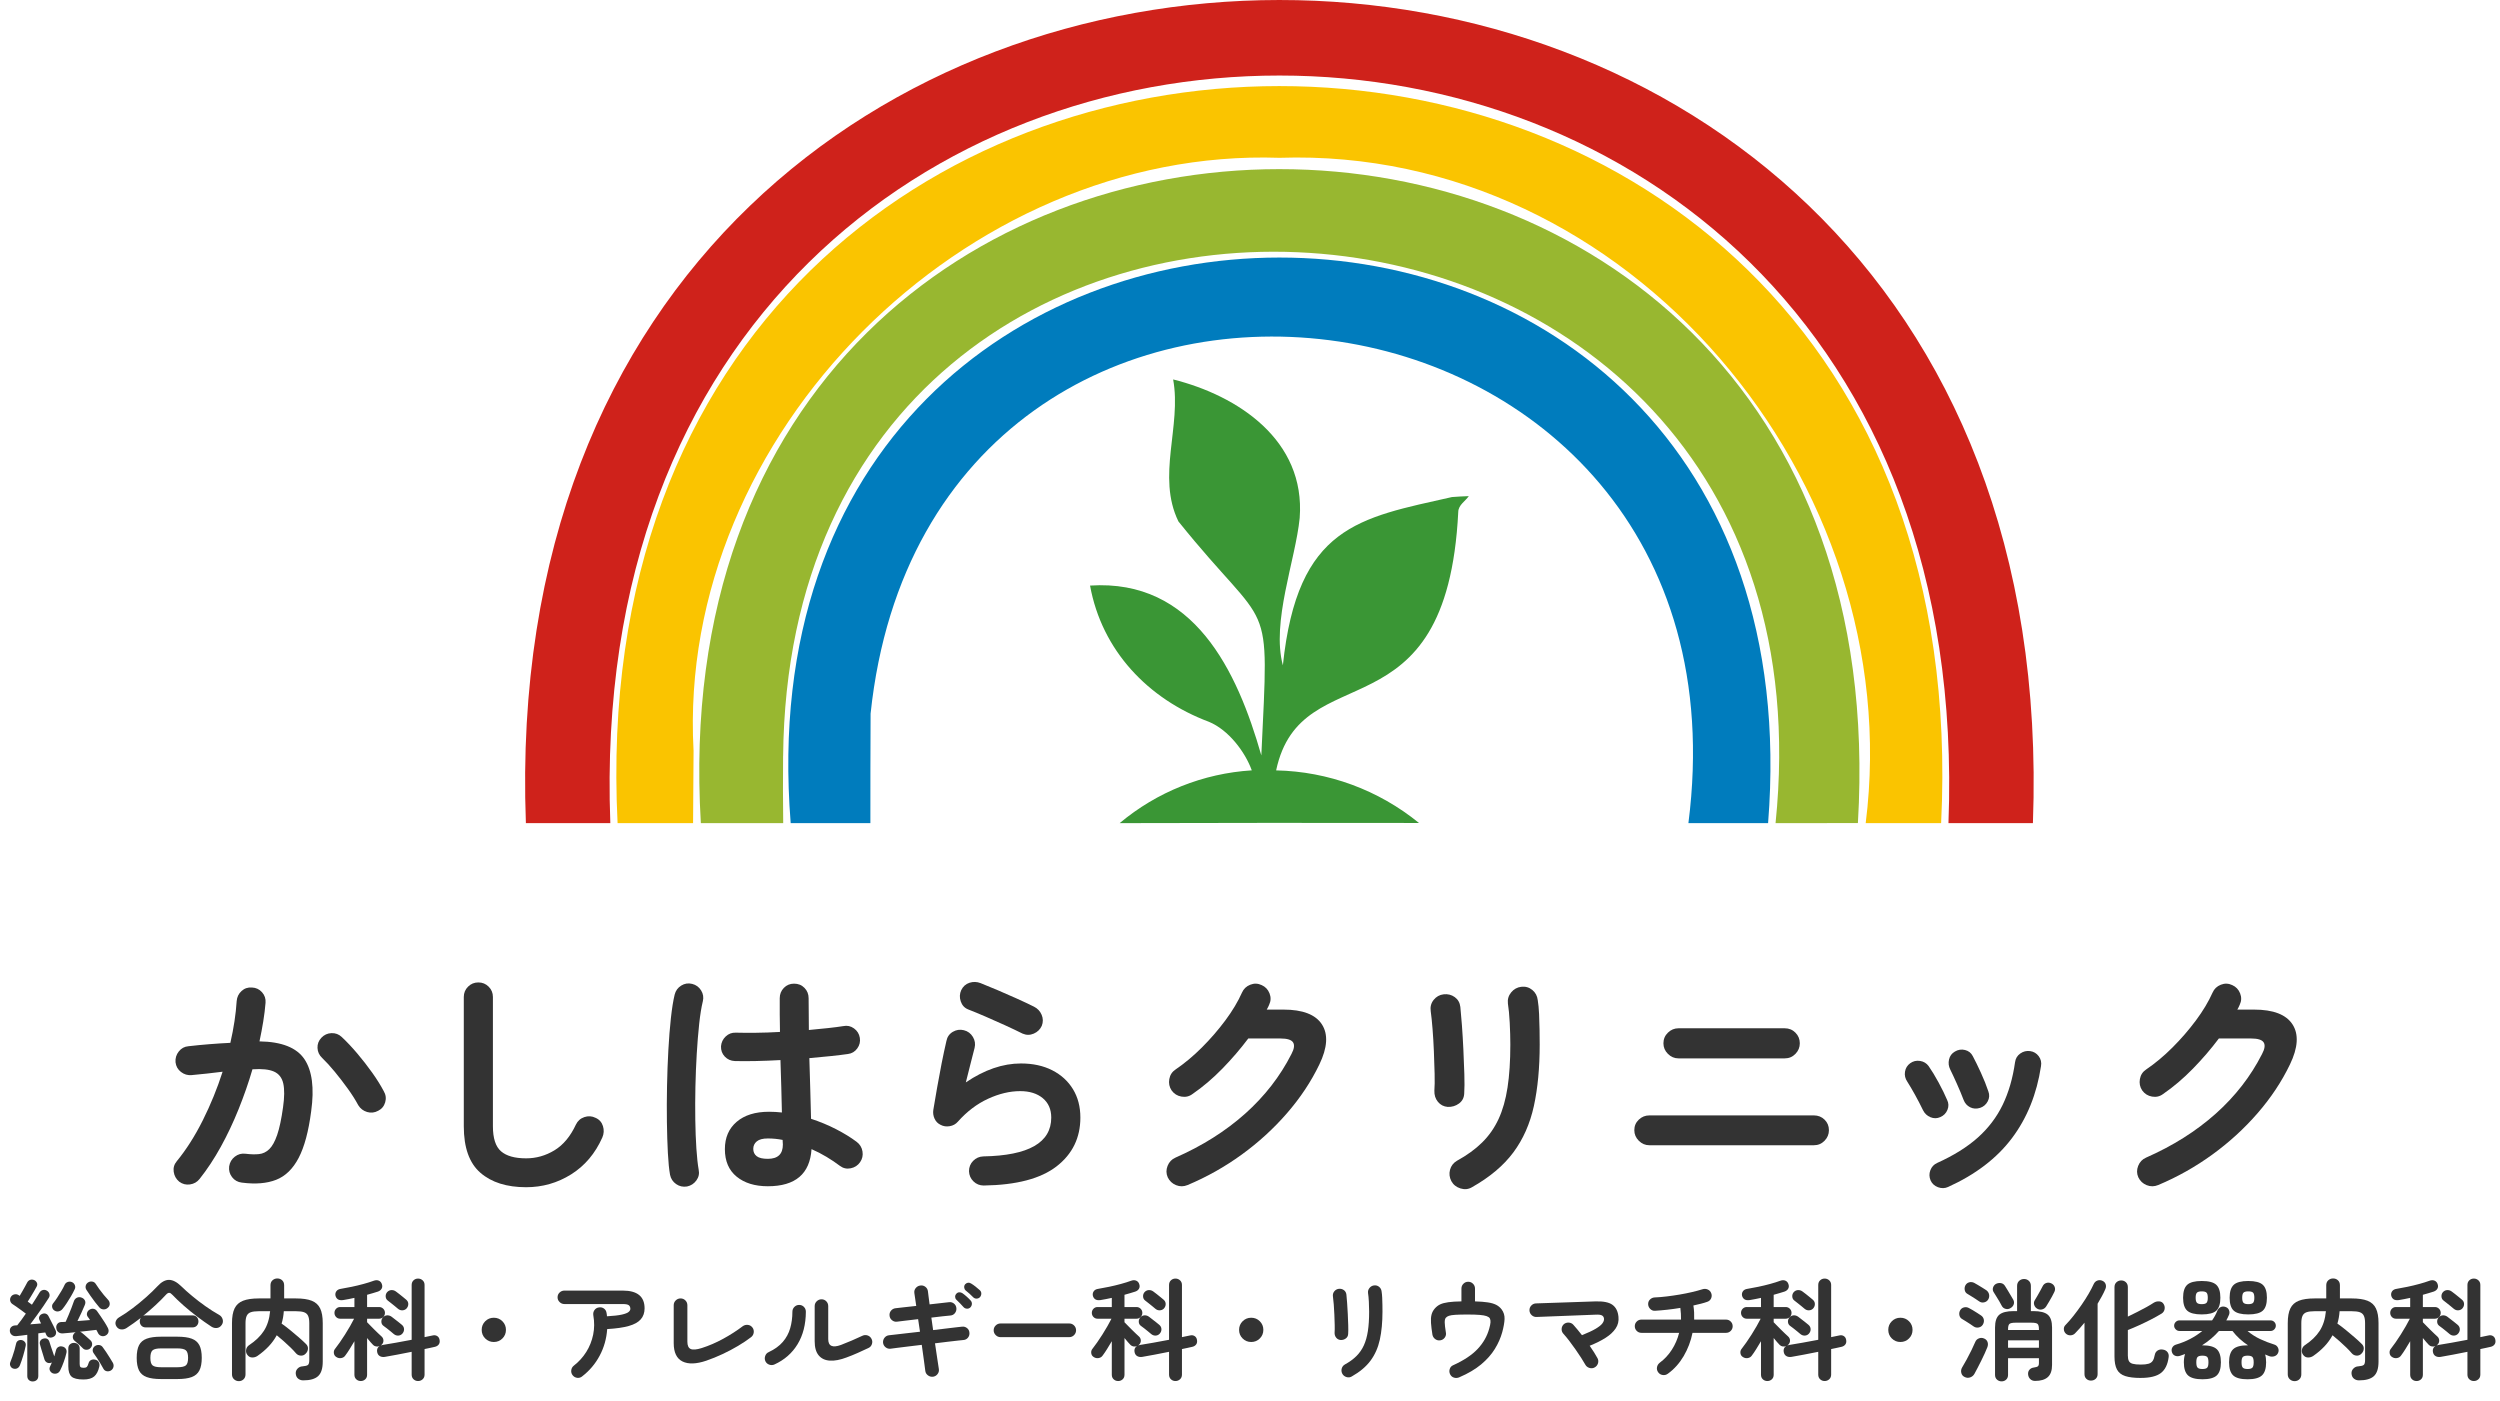 <?xml version="1.0" encoding="UTF-8"?>
<svg id="_レイヤー_1" data-name="レイヤー_1" xmlns="http://www.w3.org/2000/svg" version="1.1" viewBox="0 0 340 190.561">
  <!-- Generator: Adobe Illustrator 29.7.1, SVG Export Plug-In . SVG Version: 2.1.1 Build 8)  -->
  <defs>
    <style>
      .st0 {
        fill: #fac400;
      }

      .st1 {
        isolation: isolate;
      }

      .st2 {
        fill: #3a9635;
      }

      .st3 {
        fill: #333;
      }

      .st4 {
        fill: #007cbd;
      }

      .st5 {
        fill: #cf221b;
      }

      .st6 {
        fill: #98b730;
      }
    </style>
  </defs>
  <g id="Logo01">
    <g id="_グループ_1041" data-name="グループ_1041">
      <g id="_かしはらクリニック" data-name="かしはらクリニック" class="st1">
        <g class="st1">
          <path class="st3" d="M32.881,160.835c-.55-.066-.99-.313-1.32-.742-.33-.43-.462-.919-.396-1.469.087-.55.347-.99.775-1.32.429-.33.908-.462,1.436-.396.704.088,1.32.104,1.848.049.528-.055.995-.28,1.402-.676.407-.396.764-1.045,1.073-1.947.308-.901.572-2.145.792-3.729.198-1.386.208-2.469.033-3.25-.176-.78-.594-1.32-1.254-1.617s-1.639-.401-2.937-.313c-.528,1.805-1.155,3.608-1.881,5.412-.726,1.805-1.535,3.515-2.426,5.132-.891,1.616-1.854,3.074-2.887,4.372-.33.418-.765.665-1.304.742-.54.077-1.029-.049-1.468-.379-.418-.353-.666-.797-.743-1.337-.077-.538.06-1.017.413-1.436,1.298-1.584,2.48-3.442,3.547-5.577,1.067-2.133,1.963-4.333,2.689-6.6-.682.088-1.381.171-2.095.248-.715.077-1.425.148-2.129.214-.528.045-1.006-.099-1.436-.429-.429-.33-.676-.77-.742-1.32-.044-.55.104-1.039.445-1.469.341-.429.775-.665,1.304-.709.945-.11,1.902-.203,2.871-.28.968-.077,1.914-.138,2.838-.182.462-2.024.748-3.916.858-5.676.044-.55.264-1.007.66-1.37.396-.362.869-.522,1.419-.479.549.022,1.006.237,1.37.644.363.407.522.886.478,1.436-.066.814-.17,1.661-.313,2.541s-.313,1.782-.511,2.706c3.014.044,5.049.848,6.105,2.409,1.056,1.562,1.364,3.927.924,7.095-.352,2.729-.919,4.84-1.699,6.336-.781,1.496-1.804,2.492-3.069,2.986-1.265.495-2.821.622-4.669.38ZM51.427,151.067c-.484.264-.985.318-1.501.165-.517-.154-.918-.463-1.204-.925-.375-.703-.847-1.451-1.419-2.243-.572-.793-1.161-1.557-1.765-2.294-.605-.737-1.183-1.369-1.732-1.897-.396-.374-.605-.825-.627-1.354-.022-.527.154-.989.528-1.386.374-.396.83-.604,1.37-.627.539-.021,1.006.154,1.402.528.704.66,1.413,1.414,2.128,2.261.715.847,1.386,1.71,2.013,2.59.627.881,1.149,1.716,1.567,2.508.286.484.352.99.198,1.519s-.473.913-.957,1.155Z"/>
          <path class="st3" d="M71.557,161.462c-2.64,0-4.714-.655-6.221-1.964-1.507-1.309-2.26-3.415-2.26-6.319v-17.589c0-.55.192-1.018.577-1.402.385-.385.853-.577,1.403-.577.549,0,1.017.192,1.402.577.385.385.578.853.578,1.402v17.589c0,1.629.368,2.762,1.105,3.399.737.639,1.875.957,3.416.957,1.364,0,2.645-.363,3.844-1.089,1.199-.727,2.172-1.893,2.92-3.498.242-.506.627-.847,1.155-1.023.528-.176,1.034-.143,1.518.1.506.22.841.594,1.006,1.121.165.528.137,1.046-.083,1.552-.968,2.178-2.382,3.85-4.24,5.016-1.859,1.166-3.9,1.749-6.122,1.749Z"/>
          <path class="st3" d="M93.436,161.363c-.55.087-1.045-.022-1.484-.33-.44-.309-.716-.727-.825-1.254-.132-.727-.231-1.717-.297-2.971-.066-1.254-.11-2.661-.132-4.224-.022-1.562-.017-3.185.017-4.867.032-1.684.093-3.322.181-4.917s.203-3.047.347-4.356c.144-1.309.313-2.37.512-3.185.132-.527.429-.935.891-1.221.463-.286.957-.363,1.485-.231.528.133.935.43,1.221.892s.363.957.231,1.484c-.198.814-.363,1.838-.495,3.069-.132,1.232-.242,2.58-.33,4.043s-.148,2.965-.182,4.504c-.033,1.54-.038,3.031-.017,4.472.022,1.441.071,2.75.148,3.927.077,1.178.182,2.14.313,2.888.11.528.006,1.012-.313,1.452-.318.439-.742.715-1.271.825ZM104.425,161.33c-1.76,0-3.174-.435-4.24-1.304-1.067-.869-1.601-2.117-1.601-3.745,0-1.562.533-2.8,1.601-3.713,1.066-.912,2.535-1.369,4.405-1.369.572,0,1.155.033,1.749.099-.022-1.034-.05-2.161-.082-3.383-.033-1.221-.072-2.469-.116-3.745-1.166.066-2.293.11-3.382.132-1.089.022-2.03.022-2.822,0-.55-.021-1.006-.226-1.369-.61s-.533-.853-.512-1.402c.044-.528.259-.974.644-1.337.385-.362.842-.533,1.37-.511.77.021,1.677.027,2.722.016,1.045-.011,2.14-.049,3.284-.115-.022-.836-.033-1.639-.033-2.409v-2.178c0-.55.187-1.018.561-1.402s.836-.577,1.387-.577c.571,0,1.044.192,1.419.577.374.385.561.853.561,1.402,0,.683.006,1.386.017,2.112.011.726.017,1.463.017,2.211.968-.088,1.854-.176,2.656-.264s1.479-.177,2.029-.265c.528-.109,1.012-.005,1.452.313.44.319.704.743.792,1.271.088.528-.027,1.013-.346,1.452-.319.44-.743.693-1.271.759-.616.089-1.381.182-2.294.28-.913.1-1.897.193-2.953.281.043,1.54.087,3.024.132,4.455.044,1.43.076,2.694.099,3.795,1.21.396,2.349.869,3.416,1.419,1.066.55,1.996,1.122,2.788,1.716.439.33.704.765.792,1.304s-.022,1.028-.33,1.468c-.309.44-.731.716-1.271.825-.539.11-1.028,0-1.469-.33-.55-.417-1.154-.824-1.814-1.221-.66-.396-1.343-.748-2.046-1.056-.221,3.365-2.2,5.049-5.94,5.049ZM104.425,157.601c1.364,0,2.046-.648,2.046-1.946,0-.066-.006-.154-.017-.265-.011-.109-.017-.23-.017-.362-.659-.133-1.331-.198-2.013-.198s-1.183.132-1.501.396c-.319.265-.479.605-.479,1.023s.153.748.462.99c.308.242.813.362,1.518.362Z"/>
          <path class="st3" d="M133.795,161.231c-.55,0-1.018-.188-1.402-.562-.386-.374-.589-.836-.61-1.386,0-.55.187-1.018.561-1.402s.836-.589,1.386-.611c6.16-.109,9.24-1.869,9.24-5.279,0-1.122-.385-2.002-1.154-2.641-.771-.638-1.794-.957-3.069-.957-1.408,0-2.866.347-4.373,1.04s-2.876,1.732-4.108,3.118c-.286.33-.654.534-1.105.61-.451.078-.863.017-1.237-.181-.374-.177-.649-.457-.825-.842s-.23-.786-.165-1.205c.154-.924.324-1.925.512-3.003.187-1.077.391-2.172.61-3.283.22-1.11.44-2.14.66-3.086.11-.549.401-.962.875-1.237.473-.274.973-.347,1.501-.214.528.132.935.435,1.221.907.286.474.363.974.231,1.501-.154.616-.336,1.326-.545,2.129-.209.804-.424,1.655-.644,2.558,2.53-1.716,5.027-2.574,7.491-2.574,1.628,0,3.047.309,4.257.924,1.21.616,2.15,1.475,2.822,2.574.671,1.101,1.006,2.388,1.006,3.861,0,2.75-1.078,4.961-3.233,6.633-2.156,1.672-5.457,2.541-9.9,2.607ZM139.075,140.573c-.704-.352-1.502-.731-2.393-1.139-.892-.407-1.782-.803-2.673-1.188-.892-.385-1.678-.709-2.359-.973-.484-.198-.814-.562-.99-1.09-.177-.527-.154-1.033.065-1.518.242-.506.616-.842,1.122-1.007s1.012-.148,1.519.05c.726.286,1.512.61,2.359.974.847.363,1.699.737,2.558,1.122.857.385,1.639.754,2.343,1.105.483.242.83.61,1.039,1.105s.215.995.017,1.501c-.22.484-.583.837-1.089,1.057s-1.012.22-1.518,0Z"/>
          <path class="st3" d="M161.515,161.165c-.527.22-1.051.226-1.567.017-.517-.21-.896-.566-1.139-1.072-.22-.506-.226-1.023-.017-1.552.209-.527.566-.901,1.073-1.122,3.651-1.605,6.809-3.597,9.471-5.973s4.763-5.082,6.303-8.118c.374-.703.446-1.231.215-1.584-.231-.352-.798-.527-1.699-.527h-4.39c-1.056,1.408-2.232,2.777-3.53,4.108-1.299,1.331-2.651,2.48-4.06,3.448-.44.33-.94.445-1.501.347-.562-.1-1.007-.38-1.337-.842-.309-.462-.412-.974-.313-1.534.099-.562.38-.995.842-1.304,1.231-.836,2.431-1.837,3.597-3.003s2.228-2.393,3.185-3.68,1.71-2.546,2.261-3.778c.22-.506.594-.863,1.122-1.072.527-.209,1.044-.192,1.551.049.506.221.863.595,1.072,1.122.209.528.192,1.046-.05,1.551-.088.221-.197.44-.329.66h2.276c2.618,0,4.361.672,5.23,2.014s.754,3.157-.347,5.444c-1.122,2.332-2.59,4.544-4.405,6.633-1.814,2.091-3.866,3.966-6.154,5.627s-4.741,3.041-7.359,4.142Z"/>
          <path class="st3" d="M196.891,150.539c-.55-.044-.995-.275-1.336-.693-.342-.417-.501-.924-.479-1.518.044-.572.055-1.337.033-2.294-.022-.957-.056-1.969-.1-3.036-.044-1.066-.104-2.09-.182-3.068s-.159-1.776-.247-2.393c-.088-.594.044-1.11.396-1.551.353-.44.804-.693,1.354-.76.571-.065,1.077.062,1.518.38.44.319.693.765.76,1.337.065.616.137,1.446.214,2.491s.143,2.15.198,3.316c.055,1.166.099,2.282.132,3.35s.027,1.931-.017,2.591c-.021.594-.259,1.056-.709,1.386-.451.33-.963.484-1.535.462ZM200.191,161.462c-.484.286-1.007.341-1.568.165-.561-.177-.973-.506-1.237-.99-.264-.506-.324-1.022-.182-1.551.144-.528.457-.935.94-1.221,1.364-.748,2.509-1.578,3.433-2.492.924-.912,1.666-1.974,2.228-3.184.561-1.21.968-2.641,1.221-4.29.253-1.65.38-3.598.38-5.842,0-.924-.028-1.914-.083-2.97s-.138-1.925-.247-2.606c-.066-.572.082-1.078.445-1.519.363-.439.819-.693,1.369-.759.572-.066,1.073.077,1.502.429.429.353.677.814.742,1.386.088.528.148,1.161.182,1.897.033.738.055,1.469.066,2.195.011.726.017,1.375.017,1.946,0,3.168-.265,5.957-.792,8.366-.528,2.408-1.458,4.51-2.789,6.303s-3.207,3.371-5.626,4.735Z"/>
          <path class="st3" d="M224.314,155.753c-.551,0-1.029-.203-1.436-.61-.408-.407-.611-.886-.611-1.436,0-.572.203-1.051.611-1.436.406-.385.885-.577,1.436-.577h22.373c.572,0,1.057.192,1.452.577.396.385.595.863.595,1.436,0,.55-.198,1.028-.595,1.436-.396.407-.88.61-1.452.61h-22.373ZM228.274,143.939c-.551,0-1.029-.204-1.436-.611-.408-.406-.611-.885-.611-1.436,0-.571.203-1.056.611-1.451.406-.396.885-.595,1.436-.595h14.453c.572,0,1.057.198,1.452.595.396.396.595.88.595,1.451,0,.551-.198,1.029-.595,1.436-.396.407-.88.611-1.452.611h-14.453Z"/>
          <path class="st3" d="M263.881,151.925c-.44.198-.886.204-1.336.017-.451-.187-.787-.5-1.007-.94-.353-.726-.721-1.436-1.105-2.129-.386-.692-.731-1.281-1.04-1.765-.286-.418-.391-.869-.313-1.354.077-.483.313-.869.71-1.155.396-.285.842-.39,1.336-.313.495.078.886.313,1.172.71.418.594.869,1.336,1.354,2.228.483.891.868,1.678,1.154,2.359.22.44.236.891.05,1.353-.188.462-.512.792-.974.99ZM264.937,161.429c-.439.198-.896.209-1.369.033-.474-.177-.809-.484-1.007-.924-.197-.462-.209-.924-.032-1.386.176-.462.483-.792.924-.99,2.244-1.012,4.086-2.162,5.527-3.448,1.44-1.287,2.568-2.772,3.383-4.455.813-1.684,1.374-3.614,1.683-5.792.066-.506.302-.901.71-1.188.406-.286.852-.396,1.336-.33.483.065.875.297,1.172.692.297.396.401.848.313,1.354-.572,3.784-1.887,7.045-3.943,9.784-2.058,2.739-4.956,4.956-8.696,6.649ZM269.293,150.671c-.484.154-.936.127-1.353-.082-.419-.209-.716-.545-.892-1.007-.242-.638-.544-1.364-.907-2.178-.363-.814-.666-1.463-.907-1.947-.221-.439-.275-.896-.165-1.369.109-.474.373-.831.792-1.073.439-.264.901-.335,1.386-.214.483.121.836.401,1.056.841.33.616.698,1.37,1.105,2.261.407.892.743,1.732,1.007,2.524.176.462.148.913-.083,1.354-.23.44-.577.737-1.039.891Z"/>
          <path class="st3" d="M293.515,161.165c-.527.22-1.051.226-1.567.017-.517-.21-.896-.566-1.139-1.072-.22-.506-.226-1.023-.017-1.552.209-.527.566-.901,1.073-1.122,3.651-1.605,6.809-3.597,9.471-5.973s4.763-5.082,6.303-8.118c.374-.703.446-1.231.215-1.584-.231-.352-.798-.527-1.699-.527h-4.39c-1.056,1.408-2.232,2.777-3.53,4.108-1.299,1.331-2.651,2.48-4.06,3.448-.44.33-.94.445-1.501.347-.562-.1-1.007-.38-1.337-.842-.309-.462-.412-.974-.313-1.534.099-.562.38-.995.842-1.304,1.231-.836,2.431-1.837,3.597-3.003s2.228-2.393,3.185-3.68,1.71-2.546,2.261-3.778c.22-.506.594-.863,1.122-1.072.527-.209,1.044-.192,1.551.049.506.221.863.595,1.072,1.122.209.528.192,1.046-.05,1.551-.088.221-.197.44-.329.66h2.276c2.618,0,4.361.672,5.23,2.014s.754,3.157-.347,5.444c-1.122,2.332-2.59,4.544-4.405,6.633-1.814,2.091-3.866,3.966-6.154,5.627s-4.741,3.041-7.359,4.142Z"/>
        </g>
      </g>
      <g id="Logo">
        <path id="_パス_4355" data-name="パス_4355" class="st2" d="M197.45,67.603c-12.58,2.849-21,3.876-22.979,22.882-1.584-5.879,1.719-14.312,2.287-20.041.813-10.616-8.452-16.647-17.211-18.842,1.168,6.343-2.278,13.173.719,19.313,12.673,15.779,12.337,9.159,11.275,31.823-3.291-11.537-9.176-24.025-23.294-23.1,1.608,8.833,7.875,15.421,16.171,18.529,2.68,1.108,4.919,4.1,5.825,6.6-6.603.412-12.9,2.928-17.968,7.179,13.563-.039,27.132-.047,40.706-.022-5.496-4.486-12.335-7.004-19.428-7.152,3.414-16.031,23.208-3.883,24.77-35.162.024-.934.945-1.436,1.431-2.137-.77.022-1.535.071-2.3.127"/>
        <path id="_パス_4356" data-name="パス_4356" class="st5" d="M276.477,111.95c5.5-149.355-210.519-149.175-204.956,0h11.484c-5.121-135.6,187.138-135.538,181.986,0h11.486Z"/>
        <path id="_パス_4357" data-name="パス_4357" class="st0" d="M94.32,102.016c-2.311-42.951,37.014-82.009,79.689-80.554,47.525-1.592,85.552,44.114,79.725,90.488h10.258c6.641-133.722-186.695-133.591-180,0h10.266c.029-3.312.057-6.624.068-9.934"/>
        <path id="_パス_4358" data-name="パス_4358" class="st6" d="M106.505,102.836c.9-97.23,144.963-88.329,134.97,9.113l11.2-.012c7.06-118.64-164.48-118.523-157.359.01h11.2c-.03-2.846-.048-5.926-.016-9.113"/>
        <path id="_パス_4359" data-name="パス_4359" class="st4" d="M118.402,97.047c8.145-77.152,121.217-63.217,111.222,14.9h10.837c8.151-102.623-141.122-102.5-132.927,0h10.839c0-4.718,0-9.767.028-14.9"/>
      </g>
    </g>
    <g id="_総合内科_アレルギー科_リウマチ科_消化器内科" data-name="総合内科_アレルギー科_リウマチ科_消化器内科" class="st1">
      <g class="st1">
        <path class="st3" d="M4.46,187.881c-.21,0-.388-.065-.533-.195s-.217-.315-.217-.555v-5.596c-.28.04-.55.075-.81.105-.26.03-.49.055-.69.075-.24.02-.44-.035-.6-.165-.16-.13-.25-.3-.27-.51-.02-.23.04-.415.18-.556.14-.14.32-.215.54-.225l.285-.016c.17-.199.353-.437.547-.712.195-.275.403-.567.623-.878-.17-.13-.375-.282-.615-.457-.24-.175-.47-.34-.69-.495-.22-.155-.396-.272-.525-.353-.16-.11-.26-.26-.3-.45-.04-.189-.005-.37.105-.54s.268-.277.473-.322c.205-.045.392-.013.562.098.02.01.042.024.067.045s.053.04.083.06c.11-.18.23-.385.36-.614.13-.23.255-.453.375-.668.12-.215.21-.383.27-.503.1-.199.24-.329.42-.39.18-.06.365-.05.555.03.17.08.292.205.368.375.075.17.057.35-.053.54-.08.149-.19.345-.33.585s-.288.487-.442.742c-.155.255-.298.482-.427.683l.57.42c.21-.319.405-.625.585-.915s.33-.535.45-.734c.11-.181.26-.295.45-.346.19-.05.375-.02.555.09.17.101.282.245.337.436.055.189.027.37-.083.54-.19.31-.427.673-.712,1.087-.285.415-.585.841-.9,1.275s-.618.848-.908,1.237c.26-.02.515-.04.765-.06.25-.021.485-.04.705-.061-.04-.08-.078-.154-.113-.225s-.062-.135-.083-.195c-.1-.18-.115-.35-.045-.51s.185-.275.345-.345c.19-.09.367-.107.532-.053s.292.173.383.353c.08.15.18.345.3.585s.242.482.368.728c.125.245.222.447.292.607.08.19.087.37.022.54-.065.17-.198.295-.397.375-.19.08-.37.09-.54.03-.17-.061-.295-.186-.375-.375-.02-.05-.04-.098-.06-.143s-.04-.093-.06-.143c-.14.01-.29.027-.45.053-.16.024-.325.047-.495.067v5.79c0,.239-.073.425-.218.555s-.322.195-.532.195ZM1.805,186.126c-.17-.051-.297-.16-.382-.33s-.093-.351-.022-.54c.09-.21.185-.46.285-.75.1-.29.195-.59.285-.9.09-.31.16-.59.21-.84.04-.2.135-.345.285-.436.15-.09.32-.114.51-.074.17.04.31.133.42.277.11.145.14.322.09.532-.08.4-.193.843-.337,1.327-.145.485-.288.903-.428,1.253-.08.21-.203.357-.367.442-.165.085-.348.098-.548.038ZM7.175,186.771c-.18-.08-.31-.208-.39-.383s-.07-.362.03-.562c.04-.079.08-.165.12-.255s.08-.185.12-.285l-.09.045c-.21.07-.397.063-.562-.022-.165-.084-.283-.222-.353-.412-.05-.18-.115-.395-.195-.645-.081-.25-.158-.503-.233-.758-.075-.255-.137-.473-.188-.652-.05-.2-.027-.373.068-.518.095-.146.232-.237.413-.277.189-.05.357-.038.502.037.145.075.248.213.307.412.05.16.115.363.195.608.08.245.162.487.248.727.084.24.152.44.202.601l.015.03c.09-.29.165-.561.225-.811.05-.21.157-.362.322-.457.165-.096.348-.118.548-.067.2.04.354.14.465.3.11.16.14.35.09.569-.08.36-.2.766-.36,1.216-.16.449-.325.84-.495,1.17-.1.199-.243.332-.427.397-.185.064-.378.062-.578-.008ZM7.385,178.221c-.16-.11-.257-.26-.292-.45-.035-.189.007-.36.127-.51.18-.22.368-.48.562-.78.195-.3.385-.604.57-.915.185-.31.332-.59.442-.84.09-.189.235-.317.435-.383.2-.064.395-.052.585.038.18.09.305.229.375.42.07.189.055.38-.045.569-.13.28-.291.583-.48.908-.19.325-.385.64-.585.944-.2.306-.39.568-.57.788-.13.17-.303.28-.518.33s-.417.01-.607-.12ZM11.285,183.381c-.13-.141-.312-.317-.547-.533-.235-.215-.428-.377-.578-.487-.15-.12-.235-.274-.255-.465-.02-.189.03-.36.15-.51.06-.09.14-.16.24-.21-.34.04-.658.072-.953.098-.295.024-.553.047-.772.067-.25.02-.458-.035-.623-.165s-.263-.315-.292-.556c-.03-.21.018-.397.143-.562s.302-.252.532-.262c.09,0,.188-.003.292-.008.105-.005.208-.013.308-.022.12-.26.25-.56.39-.9.14-.34.275-.675.405-1.005s.23-.604.3-.825c.08-.26.22-.439.42-.54.2-.1.41-.109.63-.029.21.069.365.197.465.382.1.186.095.403-.015.653-.1.26-.248.598-.442,1.012-.195.415-.378.798-.548,1.147.3-.02.598-.042.893-.067.295-.024.567-.047.817-.067-.1-.17-.205-.319-.315-.45-.11-.159-.14-.332-.09-.518.05-.185.155-.327.315-.427.18-.12.365-.165.555-.136.189.03.35.131.48.301.15.21.317.449.502.72.185.27.365.543.54.817.175.275.317.522.427.742.11.21.14.408.09.593-.05.186-.165.333-.345.442-.19.11-.385.141-.585.09-.2-.05-.355-.17-.465-.359-.04-.08-.081-.16-.12-.24-.04-.08-.085-.16-.135-.24-.28.04-.62.08-1.02.12s-.805.085-1.215.135c.1.03.18.07.24.12.1.07.225.173.375.308.15.135.3.268.45.397s.265.235.345.315c.16.14.245.31.255.51.01.2-.055.38-.195.54-.13.16-.303.247-.518.263-.215.015-.393-.048-.533-.188ZM11.345,187.61c-.79,0-1.33-.133-1.62-.397s-.435-.732-.435-1.402v-2.415c0-.24.075-.428.225-.562.15-.135.33-.202.54-.202.22,0,.405.067.555.202s.225.322.225.562v2.1c0,.21.037.351.112.421.075.069.228.104.458.104.19,0,.328-.045.413-.135s.162-.26.232-.51c.06-.2.177-.34.353-.421.175-.079.373-.09.592-.029.2.05.348.162.443.337.095.176.117.373.067.593-.14.62-.373,1.067-.698,1.343-.325.274-.812.412-1.462.412ZM14.66,177.86c-.17.16-.367.232-.592.218s-.413-.107-.562-.277c-.17-.2-.363-.438-.578-.713-.215-.274-.425-.562-.63-.862-.205-.3-.388-.57-.547-.81-.11-.181-.14-.368-.09-.562.05-.195.165-.348.345-.458.17-.1.355-.133.555-.098.2.035.355.143.465.322.12.19.275.418.465.683.19.266.395.53.615.795.22.266.415.488.585.668.15.15.227.332.232.548.005.215-.083.397-.263.547ZM15.095,186.381c-.19.109-.385.145-.585.104s-.35-.154-.45-.345c-.1-.189-.23-.418-.39-.683-.16-.265-.323-.525-.488-.78s-.312-.467-.442-.637c-.12-.17-.16-.348-.12-.533.04-.185.14-.332.3-.442.17-.12.357-.167.562-.143.205.025.367.123.487.293.14.18.295.399.465.66.17.26.335.517.495.772.16.255.295.478.405.667.11.19.143.385.097.585-.045.2-.157.36-.337.48Z"/>
        <path class="st3" d="M17.225,180.605c-.25.16-.505.225-.765.195-.26-.03-.465-.16-.615-.391-.15-.229-.185-.462-.105-.697.08-.234.23-.417.45-.547.6-.351,1.22-.768,1.86-1.253.64-.485,1.252-.987,1.837-1.508.585-.52,1.087-1.005,1.507-1.455.54-.59,1.067-.885,1.583-.885s1.067.285,1.658.855c.43.42.927.864,1.492,1.335.565.47,1.165.93,1.8,1.38.635.45,1.272.854,1.913,1.215.22.13.367.325.442.585.075.26.038.505-.113.735-.16.25-.375.395-.645.435-.27.04-.535-.024-.795-.195-.61-.399-1.24-.845-1.89-1.335-.65-.489-1.271-.994-1.86-1.515-.59-.52-1.11-1.015-1.56-1.485-.14-.159-.275-.242-.405-.247s-.27.072-.42.232c-.42.46-.9.94-1.44,1.44s-1.1.984-1.68,1.454c.09-.039.205-.06.345-.06h6.36c.25,0,.447.08.592.24s.218.354.218.585c0,.22-.073.41-.218.57-.145.159-.342.239-.592.239h-6.36c-.25,0-.448-.08-.593-.239-.145-.16-.217-.351-.217-.57,0-.2.05-.365.15-.495-.33.25-.658.492-.982.728-.325.235-.643.452-.953.652ZM21.89,187.551c-.81,0-1.458-.09-1.942-.271-.485-.18-.833-.479-1.042-.899s-.315-.99-.315-1.71c0-.73.105-1.303.315-1.718s.557-.713,1.042-.893c.485-.18,1.132-.27,1.942-.27h2.235c.82,0,1.47.09,1.95.27s.827.478,1.042.893c.215.415.322.987.322,1.718,0,.72-.107,1.29-.322,1.71-.215.42-.562.72-1.042.899-.48.181-1.13.271-1.95.271h-2.235ZM21.905,185.945h2.22c.56,0,.942-.082,1.147-.247s.308-.508.308-1.027c0-.521-.103-.865-.308-1.035s-.587-.255-1.147-.255h-2.22c-.56,0-.943.085-1.147.255-.205.17-.308.515-.308,1.035,0,.52.103.862.308,1.027.205.165.587.247,1.147.247Z"/>
        <path class="st3" d="M32.48,187.836c-.25,0-.468-.086-.652-.256-.186-.17-.278-.395-.278-.675v-6.96c0-.85.118-1.518.353-2.002.235-.485.62-.833,1.155-1.043.535-.21,1.247-.314,2.137-.314h1.59v-1.785c0-.29.092-.518.277-.683s.402-.248.652-.248c.26,0,.48.083.66.248s.27.393.27.683v1.785h1.605c.9,0,1.615.104,2.145.314.53.21.913.558,1.147,1.043.235.484.353,1.152.353,2.002v5.235c0,.93-.21,1.587-.63,1.973-.42.385-1.095.577-2.025.577-.27,0-.502-.08-.697-.24s-.303-.395-.322-.705c-.01-.26.077-.482.262-.667s.402-.282.652-.293c.38-.029.63-.095.75-.194.12-.101.18-.32.18-.66v-5.025c0-.43-.055-.762-.165-.997s-.295-.397-.555-.487c-.26-.091-.625-.136-1.095-.136h-1.65c-.021.301-.055.591-.105.87-.05.28-.115.551-.195.811.33.229.703.513,1.118.848s.82.675,1.215,1.02.723.647.982.907c.2.19.29.413.27.668s-.13.478-.33.667c-.18.181-.397.263-.653.248-.255-.016-.467-.117-.637-.308-.21-.25-.465-.52-.765-.811-.3-.289-.613-.579-.938-.869-.325-.29-.633-.55-.922-.78-.3.55-.667,1.055-1.103,1.515s-.933.885-1.493,1.275c-.22.16-.467.237-.743.232-.275-.005-.498-.128-.667-.367-.15-.2-.202-.431-.157-.69s.177-.465.397-.615c.88-.58,1.552-1.229,2.018-1.95.465-.72.748-1.609.847-2.67h-1.545c-.46,0-.82.045-1.08.136-.26.09-.445.252-.555.487-.11.235-.165.567-.165.997v6.96c0,.28-.088.505-.263.675s-.393.256-.652.256Z"/>
        <path class="st3" d="M49.055,187.82c-.23,0-.43-.077-.6-.232s-.255-.362-.255-.622v-4.561c-.22.37-.435.726-.645,1.065s-.41.635-.6.885c-.13.19-.317.306-.562.345-.245.04-.472-.015-.682-.165-.18-.119-.283-.295-.308-.524-.025-.23.038-.43.188-.601.18-.229.387-.512.623-.847.235-.335.473-.692.712-1.073.24-.38.467-.757.683-1.132.215-.375.397-.713.547-1.013h-1.89c-.22,0-.405-.077-.555-.232s-.225-.343-.225-.562.075-.407.225-.562.335-.232.555-.232h1.935v-1.245c-.27.06-.535.115-.795.165-.26.05-.51.095-.75.135-.31.04-.547.003-.712-.112s-.272-.282-.323-.503c-.04-.22.002-.417.128-.592.125-.176.327-.283.607-.323.43-.069.92-.162,1.47-.277.55-.114,1.09-.245,1.62-.39.53-.146.985-.287,1.365-.428.27-.1.507-.105.712-.015.205.09.342.25.413.479.08.23.067.436-.038.615s-.273.31-.502.39c-.2.07-.428.141-.683.21-.255.07-.518.146-.788.226v1.665h1.635c.22,0,.407.077.562.232.155.155.232.343.232.562s-.078.407-.232.562c-.155.155-.343.232-.562.232h-1.635v.479c.11.11.252.255.428.436.175.18.36.367.555.562.195.194.38.375.555.54.175.165.312.292.413.382.17.15.26.33.27.54.01.21-.055.396-.195.556-.07.069-.125.12-.165.149.09-.039.17-.064.24-.074.5-.08,1.107-.183,1.822-.308s1.428-.258,2.138-.397v-7.455c0-.26.085-.471.255-.63.17-.16.375-.24.615-.24.24,0,.447.08.623.24.175.159.262.37.262.63v7.095c.2-.04.393-.08.578-.12s.353-.075.502-.104c.24-.061.45-.035.63.074.18.11.29.28.33.511.05.26.013.472-.112.637-.125.165-.303.273-.533.323-.19.04-.405.087-.645.143-.24.055-.49.107-.75.157v3.479c0,.261-.087.471-.262.63-.175.16-.383.24-.623.24-.24,0-.445-.08-.615-.24-.17-.159-.255-.369-.255-.63v-3.104c-.66.13-1.31.258-1.95.383s-1.205.228-1.695.307c-.26.04-.487.006-.683-.104-.195-.11-.317-.3-.367-.57-.06-.35.05-.615.33-.795-.14.061-.292.078-.458.053-.165-.025-.302-.093-.412-.202-.21-.211-.485-.525-.825-.945v4.995c0,.26-.085.467-.255.622-.17.155-.375.232-.615.232ZM53.54,181.416c-.1-.091-.238-.205-.413-.346-.175-.14-.35-.279-.525-.42-.175-.14-.323-.25-.443-.33-.18-.13-.277-.308-.292-.532-.015-.225.047-.423.188-.593.16-.189.353-.292.578-.308.225-.015.433.048.623.188.12.091.272.208.458.353.185.146.365.285.54.42.175.136.308.243.397.323.19.16.29.354.3.585.01.229-.07.439-.24.63-.15.16-.335.245-.555.255-.22.01-.425-.065-.615-.225ZM54.11,177.98c-.1-.09-.238-.205-.413-.345s-.35-.28-.525-.42c-.175-.141-.323-.255-.442-.346-.17-.13-.263-.307-.278-.532-.015-.225.047-.422.188-.593.16-.18.353-.277.578-.292s.433.048.623.188c.13.09.285.208.465.353.18.145.357.287.533.428.175.14.308.25.397.33.19.159.287.354.292.585.005.229-.078.439-.248.63-.15.149-.335.229-.555.239-.22.011-.425-.064-.615-.225Z"/>
        <path class="st3" d="M67.159,182.511c-.459,0-.85-.16-1.17-.48-.32-.319-.479-.71-.479-1.17s.159-.85.479-1.17c.32-.319.711-.479,1.17-.479.461,0,.85.16,1.17.479.32.32.48.71.48,1.17s-.16.851-.48,1.17c-.32.32-.709.48-1.17.48Z"/>
        <path class="st3" d="M79.175,187.19c-.2.16-.425.226-.675.195s-.455-.146-.615-.345c-.16-.2-.225-.428-.194-.683.029-.255.145-.463.345-.623.68-.529,1.245-1.152,1.695-1.867.449-.715.762-1.497.938-2.348.175-.85.182-1.729.022-2.64-.04-.26.01-.493.149-.698.14-.204.335-.327.585-.367.26-.05.492-.005.697.135.205.141.328.341.368.601.02.07.032.145.037.225s.013.16.022.24c.9-.05,1.577-.128,2.032-.232.455-.105.761-.226.915-.36.155-.135.233-.272.233-.412,0-.21-.065-.373-.195-.487-.13-.115-.41-.173-.84-.173h-7.936c-.25,0-.468-.09-.652-.271-.186-.18-.277-.395-.277-.645,0-.26.092-.478.277-.652.185-.175.402-.263.652-.263h7.936c1.979,0,2.97.805,2.97,2.415,0,.6-.173,1.098-.518,1.492-.345.396-.89.698-1.635.908s-1.723.35-2.933.42c-.09,1.3-.43,2.505-1.021,3.614-.59,1.11-1.385,2.051-2.385,2.82Z"/>
        <path class="st3" d="M96.08,185.046c-1.38.47-2.468.507-3.263.112-.795-.396-1.192-1.228-1.192-2.498v-5.145c0-.26.092-.48.277-.66.185-.18.402-.27.652-.27.26,0,.48.09.66.27s.27.4.27.66v4.95c0,.53.15.862.45.997s.8.093,1.5-.127c.98-.311,1.958-.732,2.933-1.268.976-.535,1.857-1.103,2.647-1.703.21-.149.442-.21.697-.18.256.03.463.15.623.36.149.2.207.427.173.683-.035.255-.153.462-.353.622-.521.4-1.113.798-1.778,1.192-.665.396-1.364.765-2.1,1.11-.735.345-1.468.643-2.197.893Z"/>
        <path class="st3" d="M105.319,185.57c-.229.101-.465.107-.705.022-.239-.085-.415-.242-.524-.473-.101-.229-.107-.467-.022-.712s.242-.418.473-.518c.81-.38,1.449-.843,1.92-1.388.47-.545.805-1.165,1.005-1.86.2-.694.3-1.441.3-2.242,0-.26.09-.479.271-.66.18-.18.395-.27.645-.27.26,0,.478.09.652.27.175.181.263.4.263.66-.01,1.721-.385,3.19-1.125,4.41s-1.79,2.14-3.15,2.76ZM115.145,184.61c-.87.33-1.63.476-2.28.436-.649-.04-1.157-.278-1.522-.713s-.547-1.077-.547-1.928v-4.77c0-.26.092-.48.277-.66.185-.18.402-.271.652-.271.26,0,.478.091.652.271s.263.4.263.66v4.484c0,.95.575,1.216,1.725.796.45-.17.942-.37,1.478-.601.535-.229,1.013-.444,1.433-.645.23-.11.465-.128.705-.053s.42.228.54.457c.12.221.143.455.067.705s-.228.431-.457.54c-.46.221-.955.448-1.485.683-.53.235-1.03.438-1.5.607Z"/>
        <path class="st3" d="M126.89,187.235c-.25.03-.48-.032-.69-.188s-.33-.357-.359-.607c-.03-.27-.09-.728-.181-1.372-.09-.646-.189-1.367-.3-2.168-.63.07-1.235.143-1.814.218-.58.075-1.086.138-1.516.188s-.734.09-.915.12c-.25.029-.475-.035-.675-.195s-.314-.365-.345-.615c-.021-.26.047-.487.202-.683.155-.194.357-.307.607-.337.16-.021.45-.053.87-.098s.92-.103,1.5-.173c.58-.069,1.195-.14,1.845-.21l-.255-1.71c-.649.07-1.242.141-1.777.21-.535.07-.902.115-1.103.136-.25.029-.475-.038-.675-.203s-.311-.372-.33-.622c-.03-.25.035-.473.195-.668.159-.194.364-.308.614-.337.17-.021.518-.061,1.043-.12.525-.061,1.117-.125,1.777-.195-.11-.79-.195-1.37-.255-1.74-.04-.26.022-.489.188-.689s.372-.315.622-.346c.25-.039.478.018.683.173s.323.362.353.623c.021.18.05.422.09.728.04.305.085.652.136,1.042l2.654-.3c.25-.03.473.035.668.195.195.159.303.369.322.63.021.25-.048.472-.202.667-.155.195-.362.303-.623.322-.239.021-.59.056-1.05.105s-.97.11-1.53.18l.24,1.695c.62-.08,1.2-.15,1.74-.21.54-.061,1.002-.115,1.388-.165.385-.05.652-.08.803-.09.249-.03.475.032.675.188.199.155.31.362.33.622.029.25-.033.476-.188.675-.155.2-.363.311-.623.33-.149.011-.415.038-.795.083s-.835.098-1.365.157c-.529.061-1.1.13-1.71.21.12.811.228,1.532.323,2.168.095.635.162,1.077.202,1.327s-.018.478-.173.683-.362.327-.622.367ZM131.975,177.801c-.13.13-.288.189-.473.18-.186-.01-.338-.08-.457-.21-.12-.14-.275-.308-.466-.503-.189-.194-.364-.367-.524-.517-.101-.101-.152-.228-.157-.383-.006-.155.052-.298.172-.428.11-.12.242-.183.397-.188s.298.038.428.128c.16.109.348.26.562.449.215.19.397.37.548.54.12.131.177.283.172.458s-.072.332-.202.473ZM132.364,176.436c-.13-.14-.295-.3-.495-.48-.2-.18-.385-.334-.555-.465-.1-.09-.16-.217-.18-.382-.021-.165.02-.312.12-.442.109-.12.242-.19.397-.211.154-.02.297.016.427.105.17.1.368.237.593.412.226.176.418.338.578.488.14.13.21.282.21.457s-.056.333-.165.473c-.11.13-.258.202-.443.218-.185.015-.347-.043-.487-.173Z"/>
        <path class="st3" d="M136.069,181.851c-.25,0-.468-.093-.652-.277-.186-.186-.277-.402-.277-.652,0-.261.092-.48.277-.66.185-.181.402-.271.652-.271h9.345c.26,0,.48.09.66.271.18.18.271.399.271.66,0,.25-.091.467-.271.652-.18.185-.4.277-.66.277h-9.345Z"/>
        <path class="st3" d="M152.061,187.82c-.23,0-.431-.077-.601-.232s-.255-.362-.255-.622v-4.561c-.22.37-.435.726-.645,1.065s-.41.635-.601.885c-.13.19-.317.306-.562.345-.245.04-.473-.015-.683-.165-.18-.119-.282-.295-.308-.524-.024-.23.038-.43.188-.601.181-.229.388-.512.623-.847.234-.335.473-.692.713-1.073.239-.38.467-.757.682-1.132s.397-.713.548-1.013h-1.89c-.221,0-.405-.077-.556-.232-.149-.155-.225-.343-.225-.562s.075-.407.225-.562c.15-.155.335-.232.556-.232h1.935v-1.245c-.27.06-.535.115-.795.165s-.51.095-.75.135c-.31.04-.548.003-.713-.112s-.272-.282-.322-.503c-.04-.22.003-.417.128-.592.125-.176.327-.283.607-.323.43-.069.92-.162,1.47-.277.55-.114,1.09-.245,1.62-.39.53-.146.984-.287,1.365-.428.27-.1.507-.105.712-.015.205.09.343.25.413.479.08.23.067.436-.038.615-.104.18-.272.31-.502.39-.2.07-.428.141-.683.21-.255.07-.518.146-.787.226v1.665h1.635c.22,0,.407.077.562.232.154.155.232.343.232.562s-.078.407-.232.562c-.155.155-.343.232-.562.232h-1.635v.479c.109.11.252.255.427.436.175.18.36.367.556.562.194.194.38.375.555.54s.312.292.412.382c.17.15.26.33.271.54.01.21-.056.396-.195.556-.07.069-.125.12-.165.149.09-.039.17-.064.24-.074.5-.08,1.107-.183,1.822-.308s1.428-.258,2.138-.397v-7.455c0-.26.085-.471.255-.63.17-.16.375-.24.615-.24s.447.08.622.24c.175.159.263.37.263.63v7.095c.2-.04.393-.08.577-.12.186-.04.353-.075.503-.104.24-.061.45-.035.63.074.18.11.29.28.33.511.05.26.013.472-.112.637s-.303.273-.532.323c-.19.04-.405.087-.646.143-.24.055-.49.107-.75.157v3.479c0,.261-.088.471-.263.63-.175.16-.382.24-.622.24s-.445-.08-.615-.24c-.17-.159-.255-.369-.255-.63v-3.104c-.66.13-1.311.258-1.95.383s-1.205.228-1.695.307c-.26.04-.487.006-.682-.104-.195-.11-.318-.3-.368-.57-.06-.35.05-.615.33-.795-.14.061-.292.078-.457.053s-.303-.093-.413-.202c-.21-.211-.484-.525-.824-.945v4.995c0,.26-.086.467-.256.622s-.375.232-.614.232ZM156.545,181.416c-.1-.091-.237-.205-.412-.346-.175-.14-.351-.279-.525-.42-.175-.14-.322-.25-.442-.33-.18-.13-.277-.308-.292-.532-.016-.225.047-.423.188-.593.159-.189.353-.292.577-.308.225-.015.433.048.622.188.12.091.272.208.458.353.185.146.365.285.54.42.175.136.308.243.397.323.189.16.29.354.3.585.01.229-.07.439-.24.63-.149.16-.335.245-.555.255s-.425-.065-.615-.225ZM157.115,177.98c-.101-.09-.237-.205-.412-.345-.176-.14-.351-.28-.525-.42-.175-.141-.322-.255-.442-.346-.17-.13-.263-.307-.277-.532-.016-.225.047-.422.188-.593.159-.18.353-.277.577-.292s.433.048.622.188c.13.09.285.208.466.353.18.145.357.287.532.428.175.14.308.25.397.33.189.159.287.354.292.585.006.229-.077.439-.247.63-.15.149-.335.229-.555.239-.221.011-.426-.064-.615-.225Z"/>
        <path class="st3" d="M170.165,182.511c-.46,0-.85-.16-1.17-.48-.32-.319-.48-.71-.48-1.17s.16-.85.48-1.17c.32-.319.71-.479,1.17-.479s.85.16,1.17.479c.32.32.48.71.48,1.17s-.16.851-.48,1.17c-.32.32-.71.48-1.17.48Z"/>
        <path class="st3" d="M182.33,182.24c-.25-.02-.453-.125-.607-.314-.155-.19-.228-.42-.218-.69.02-.26.024-.607.015-1.042-.01-.436-.024-.896-.045-1.38-.02-.485-.047-.95-.082-1.396-.035-.444-.073-.808-.112-1.088-.04-.27.02-.504.18-.704s.365-.315.615-.346c.26-.029.489.028.689.173s.315.348.346.607c.029.28.062.657.097,1.133.035.475.065.978.091,1.507.024.53.045,1.038.06,1.522.015.485.013.878-.008,1.178-.01.271-.117.48-.322.63-.205.15-.438.221-.697.21ZM183.83,187.205c-.221.13-.458.155-.713.075s-.442-.229-.562-.45c-.12-.229-.147-.465-.082-.704.064-.24.207-.426.427-.556.62-.34,1.141-.717,1.561-1.132s.758-.897,1.013-1.448c.255-.55.439-1.199.555-1.949s.173-1.636.173-2.655c0-.42-.013-.87-.038-1.351-.024-.479-.062-.875-.112-1.185-.03-.26.037-.49.202-.69.165-.199.373-.314.623-.345.26-.03.487.035.683.195.194.16.308.37.337.63.04.24.067.527.083.862.015.335.024.668.03.998.005.329.007.625.007.885,0,1.439-.12,2.707-.359,3.803-.24,1.095-.663,2.05-1.268,2.864-.605.815-1.458,1.532-2.558,2.152Z"/>
        <path class="st3" d="M198.47,187.311c-.23.1-.465.117-.705.053-.24-.065-.42-.213-.54-.442-.12-.23-.143-.471-.067-.721.075-.249.228-.425.457-.524,1.46-.66,2.575-1.4,3.346-2.221.77-.819,1.295-1.744,1.575-2.774.1-.35.157-.633.172-.848.016-.215-.018-.397-.098-.548-.08-.119-.225-.217-.435-.292s-.521-.13-.93-.165c-.41-.035-.96-.053-1.65-.053-.71,0-1.263.013-1.657.038-.396.024-.688.069-.878.135-.189.065-.335.157-.435.277-.101.13-.147.34-.143.63s.058.745.157,1.365c.05.25,0,.479-.15.689-.149.21-.354.336-.614.375-.25.04-.478-.015-.683-.165-.205-.149-.333-.35-.383-.6-.1-.64-.165-1.178-.195-1.612-.029-.436-.005-.808.075-1.117.08-.311.23-.591.45-.841.21-.239.452-.425.728-.555s.643-.228,1.103-.292c.46-.065,1.055-.103,1.785-.113v-1.739c0-.261.09-.48.27-.66.181-.181.396-.271.646-.271.26,0,.479.09.66.271.18.18.27.399.27.66v1.739c.7.021,1.28.065,1.74.136.46.069.837.18,1.133.329.294.15.542.355.742.615.29.391.425.83.405,1.32-.021.49-.126,1.085-.315,1.785-.21.77-.545,1.529-1.005,2.279s-1.083,1.453-1.867,2.108c-.785.654-1.773,1.237-2.963,1.747Z"/>
        <path class="st3" d="M216.859,185.976c-.22.12-.455.14-.705.06-.25-.079-.435-.229-.555-.449-.13-.24-.315-.545-.555-.915-.24-.37-.503-.76-.788-1.17s-.569-.801-.854-1.171c-.285-.369-.538-.675-.758-.914-.18-.19-.268-.41-.263-.66s.098-.465.277-.646c.19-.17.415-.25.676-.24.26.011.475.11.645.301.17.189.354.404.555.645s.405.495.615.765c.8-.319,1.42-.609,1.86-.869.439-.261.742-.5.907-.721.165-.22.242-.425.232-.614-.01-.21-.095-.365-.255-.466-.16-.1-.445-.14-.854-.119l-8.07.314c-.25.01-.471-.072-.66-.247-.19-.175-.29-.388-.3-.638-.011-.26.072-.482.247-.668.175-.185.388-.282.638-.292l8.04-.271c1.09-.039,1.875.113,2.355.458.479.345.755.893.824,1.643.061.58-.067,1.104-.382,1.575-.315.47-.775.897-1.38,1.282-.605.385-1.323.742-2.153,1.072.22.32.423.625.607.915.186.29.338.55.458.78.12.229.14.468.06.712-.08.245-.234.428-.465.548Z"/>
        <path class="st3" d="M226.819,186.83c-.2.15-.428.208-.683.173s-.457-.152-.607-.353c-.16-.21-.22-.439-.18-.689s.159-.455.359-.615c.66-.49,1.216-1.085,1.665-1.785.45-.7.78-1.465.99-2.295h-5.13c-.25,0-.463-.088-.638-.263s-.263-.388-.263-.638.088-.462.263-.637c.175-.176.388-.263.638-.263h5.385c.01-.521-.02-1.05-.09-1.59-.6.1-1.195.183-1.785.247-.59.065-1.14.112-1.649.143-.25.021-.468-.061-.652-.24-.186-.18-.283-.395-.293-.645-.01-.26.075-.478.255-.652.18-.176.396-.268.646-.278.5-.02,1.039-.064,1.619-.135.58-.069,1.165-.155,1.756-.255.59-.1,1.152-.212,1.688-.338.534-.125,1.007-.252,1.417-.382.25-.08.49-.07.72.029.23.101.391.271.48.511.09.239.082.475-.022.705-.105.229-.283.385-.532.465-.25.09-.535.175-.855.255s-.66.16-1.02.24c.05.31.082.627.097.952.016.325.018.647.008.968h4.335c.25,0,.463.087.638.263.175.175.263.387.263.637s-.088.463-.263.638-.388.263-.638.263h-4.56c-.23,1.14-.633,2.197-1.208,3.173-.575.975-1.292,1.772-2.152,2.392Z"/>
        <path class="st3" d="M240.351,187.82c-.23,0-.431-.077-.601-.232s-.255-.362-.255-.622v-4.561c-.22.37-.435.726-.645,1.065s-.41.635-.601.885c-.13.19-.317.306-.562.345-.245.04-.473-.015-.683-.165-.18-.119-.282-.295-.308-.524-.024-.23.038-.43.188-.601.181-.229.388-.512.623-.847.234-.335.473-.692.713-1.073.239-.38.467-.757.682-1.132s.397-.713.548-1.013h-1.89c-.221,0-.405-.077-.556-.232-.149-.155-.225-.343-.225-.562s.075-.407.225-.562c.15-.155.335-.232.556-.232h1.935v-1.245c-.27.06-.535.115-.795.165s-.51.095-.75.135c-.31.04-.548.003-.713-.112s-.272-.282-.322-.503c-.04-.22.003-.417.128-.592.125-.176.327-.283.607-.323.43-.069.92-.162,1.47-.277.55-.114,1.09-.245,1.62-.39.53-.146.984-.287,1.365-.428.27-.1.507-.105.712-.015.205.09.343.25.413.479.08.23.067.436-.038.615-.104.18-.272.31-.502.39-.2.07-.428.141-.683.21-.255.07-.518.146-.787.226v1.665h1.635c.22,0,.407.077.562.232.154.155.232.343.232.562s-.078.407-.232.562c-.155.155-.343.232-.562.232h-1.635v.479c.109.11.252.255.427.436.175.18.36.367.556.562.194.194.38.375.555.54s.312.292.412.382c.17.15.26.33.271.54.01.21-.056.396-.195.556-.07.069-.125.12-.165.149.09-.039.17-.064.24-.074.5-.08,1.107-.183,1.822-.308s1.428-.258,2.138-.397v-7.455c0-.26.085-.471.255-.63.17-.16.375-.24.615-.24s.447.08.622.24c.175.159.263.37.263.63v7.095c.2-.04.393-.08.577-.12.186-.04.353-.075.503-.104.24-.061.45-.035.63.074.18.11.29.28.33.511.05.26.013.472-.112.637s-.303.273-.532.323c-.19.04-.405.087-.646.143-.24.055-.49.107-.75.157v3.479c0,.261-.088.471-.263.63-.175.16-.382.24-.622.24s-.445-.08-.615-.24c-.17-.159-.255-.369-.255-.63v-3.104c-.66.13-1.311.258-1.95.383s-1.205.228-1.695.307c-.26.04-.487.006-.682-.104-.195-.11-.318-.3-.368-.57-.06-.35.05-.615.33-.795-.14.061-.292.078-.457.053s-.303-.093-.413-.202c-.21-.211-.484-.525-.824-.945v4.995c0,.26-.086.467-.256.622s-.375.232-.614.232ZM244.835,181.416c-.1-.091-.237-.205-.412-.346-.175-.14-.351-.279-.525-.42-.175-.14-.322-.25-.442-.33-.18-.13-.277-.308-.292-.532-.016-.225.047-.423.188-.593.159-.189.353-.292.577-.308.225-.015.433.048.622.188.12.091.272.208.458.353.185.146.365.285.54.42.175.136.308.243.397.323.189.16.29.354.3.585.01.229-.07.439-.24.63-.149.16-.335.245-.555.255s-.425-.065-.615-.225ZM245.405,177.98c-.101-.09-.237-.205-.412-.345-.176-.14-.351-.28-.525-.42-.175-.141-.322-.255-.442-.346-.17-.13-.263-.307-.277-.532-.016-.225.047-.422.188-.593.159-.18.353-.277.577-.292s.433.048.622.188c.13.09.285.208.466.353.18.145.357.287.532.428.175.14.308.25.397.33.189.159.287.354.292.585.006.229-.077.439-.247.63-.15.149-.335.229-.555.239-.221.011-.426-.064-.615-.225Z"/>
        <path class="st3" d="M258.455,182.511c-.46,0-.85-.16-1.17-.48-.32-.319-.48-.71-.48-1.17s.16-.85.48-1.17c.32-.319.71-.479,1.17-.479s.85.16,1.17.479c.32.32.48.71.48,1.17s-.16.851-.48,1.17c-.32.32-.71.48-1.17.48Z"/>
        <path class="st3" d="M268.415,180.396c-.12-.09-.28-.2-.48-.33s-.399-.257-.6-.383c-.2-.124-.36-.222-.48-.292-.2-.11-.324-.28-.375-.51-.05-.23-.02-.45.091-.66.109-.21.282-.348.518-.413.234-.064.462-.037.682.083.13.06.301.155.511.285l.63.39c.21.13.369.235.479.315.22.14.355.33.405.569.05.24.005.476-.135.705-.13.21-.32.338-.57.383s-.475-.002-.675-.143ZM267.185,187.266c-.239-.11-.39-.295-.449-.555-.061-.261-.025-.5.104-.721.189-.31.4-.677.63-1.103.23-.425.45-.853.66-1.282s.38-.8.51-1.11c.09-.22.25-.377.48-.472.229-.096.465-.093.705.007.229.09.387.243.473.458.084.215.082.452-.008.712-.09.24-.21.523-.36.848-.149.325-.31.66-.479,1.005-.171.346-.338.676-.503.99-.165.315-.308.582-.428.803-.13.229-.322.39-.577.479-.255.091-.508.07-.758-.06ZM269.15,176.976c-.12-.09-.283-.2-.488-.33s-.407-.257-.607-.383c-.2-.125-.359-.222-.479-.292-.2-.11-.323-.28-.368-.51-.045-.23-.018-.445.083-.646.12-.22.295-.36.524-.42.23-.06.455-.035.676.075.13.07.3.167.51.292.21.126.42.253.63.383s.375.235.495.315c.21.149.34.345.39.585.05.239.01.47-.12.689-.13.21-.319.34-.569.391-.25.05-.476,0-.675-.15ZM273.395,177.921c-.2.12-.415.147-.645.082-.23-.064-.4-.202-.51-.412-.08-.17-.19-.37-.33-.601-.141-.229-.28-.46-.42-.689-.141-.23-.255-.415-.346-.556-.13-.199-.16-.412-.09-.637.07-.226.205-.393.405-.503.229-.109.46-.143.69-.098.229.045.409.178.539.397.091.13.205.315.346.556.14.239.282.479.428.72.145.24.257.43.337.57.12.22.14.439.061.659-.081.221-.235.391-.466.511ZM272.21,187.865c-.24,0-.447-.08-.622-.239-.176-.16-.263-.375-.263-.646v-6.435c0-.83.192-1.41.577-1.74s1.043-.495,1.973-.495h.45v-3.42c0-.29.092-.52.277-.69.185-.17.407-.255.667-.255.261,0,.48.085.66.255.181.171.271.4.271.69v3.42h.33c.93,0,1.587.165,1.972.495.386.33.578.91.578,1.74v5.085c0,.76-.192,1.312-.578,1.657-.385.345-.962.518-1.732.518-.26,0-.475-.08-.645-.24s-.271-.365-.3-.615c-.03-.26.027-.478.172-.652.146-.175.338-.277.578-.308.29-.039.482-.098.577-.172.095-.075.143-.223.143-.442v-.66h-4.2v2.265c0,.271-.085.485-.255.646-.17.159-.38.239-.63.239ZM273.095,180.876h4.2v-.091c0-.38-.062-.624-.188-.734s-.407-.165-.848-.165h-2.13c-.43,0-.71.055-.84.165s-.195.354-.195.734v.091ZM273.095,183.291h4.2v-1.006h-4.2v1.006ZM277.055,177.98c-.2-.12-.335-.29-.404-.51-.07-.22-.046-.43.074-.63.101-.16.218-.357.353-.593.136-.234.271-.475.405-.72s.242-.447.322-.607c.11-.22.275-.365.495-.436.22-.069.44-.055.66.045.229.101.388.263.473.487.085.226.072.453-.038.683-.08.181-.188.391-.322.63-.135.24-.272.48-.412.721-.141.24-.266.445-.375.615-.13.21-.312.347-.548.412s-.463.032-.683-.098Z"/>
        <path class="st3" d="M284.375,187.761c-.25,0-.46-.08-.63-.24-.171-.16-.255-.375-.255-.645v-6.99c-.221.27-.438.527-.653.772s-.422.468-.622.667c-.16.171-.362.263-.607.278-.245.015-.458-.058-.638-.218-.17-.15-.265-.343-.285-.578-.02-.234.05-.432.21-.592.36-.37.728-.793,1.103-1.268s.74-.97,1.095-1.485c.355-.515.676-1.018.961-1.508.284-.489.517-.935.697-1.335.109-.229.277-.385.502-.465.226-.08.447-.069.668.03.229.1.38.258.45.473.069.215.055.438-.045.667-.131.311-.288.633-.473.968-.186.335-.378.673-.578,1.013v9.57c0,.27-.087.484-.262.645-.176.16-.388.24-.638.24ZM291.14,187.4c-.88,0-1.582-.085-2.107-.255s-.9-.468-1.125-.893-.338-1.013-.338-1.763v-9.435c0-.28.091-.503.271-.668s.395-.247.645-.247.463.082.638.247.263.388.263.668v4.005c.41-.2.835-.41,1.275-.63.439-.22.857-.44,1.252-.66.396-.22.728-.42.998-.6.229-.141.479-.2.75-.181.27.021.47.146.6.375.13.221.17.453.12.698s-.18.438-.39.577c-.44.27-.928.543-1.463.817-.535.275-1.072.535-1.612.78s-1.05.463-1.53.652v3.465c0,.32.047.57.143.75.095.18.27.306.525.375.255.07.622.105,1.102.105.44,0,.788-.038,1.043-.113.255-.074.445-.207.57-.397.125-.189.217-.454.277-.795.05-.27.18-.473.39-.607s.45-.177.72-.127c.271.04.478.155.623.345.145.19.197.42.157.689-.13,1.001-.485,1.721-1.064,2.16-.58.44-1.49.66-2.73.66Z"/>
        <path class="st3" d="M299.524,187.58c-.92,0-1.57-.175-1.95-.524-.38-.351-.569-.945-.569-1.785,0-.42.055-.795.165-1.125-.11.04-.223.08-.338.12s-.228.08-.338.12c-.239.08-.462.08-.667,0s-.348-.23-.428-.45c-.09-.24-.08-.463.03-.668.109-.204.29-.342.54-.412.68-.2,1.32-.457,1.92-.772s1.14-.673,1.62-1.072h-3.105c-.189,0-.357-.072-.502-.218-.146-.145-.218-.312-.218-.502,0-.2.072-.37.218-.511.145-.14.312-.21.502-.21h4.44c.29-.399.524-.83.705-1.29.1-.239.25-.409.45-.51.199-.1.42-.11.659-.03.23.07.391.21.48.42s.095.42.015.631c-.05.13-.107.26-.172.39-.065.13-.133.26-.203.39h6.016c.199,0,.369.07.51.21.14.141.21.311.21.511,0,.189-.07.357-.21.502-.141.146-.311.218-.51.218h-3.136c.54.45,1.12.82,1.74,1.109.62.291,1.255.535,1.905.735.229.07.397.213.502.428.105.215.118.433.038.652-.09.25-.258.418-.503.503s-.487.082-.728-.008c-.09-.04-.183-.077-.277-.112s-.188-.072-.277-.113c.09.301.135.655.135,1.065,0,.84-.189,1.435-.569,1.785-.381.35-1.03.524-1.95.524-.931,0-1.583-.175-1.958-.524-.375-.351-.562-.945-.562-1.785s.188-1.435.562-1.785c.375-.35,1.027-.524,1.958-.524h.06c-.399-.261-.779-.556-1.14-.886s-.686-.685-.976-1.064h-1.845c-.32.37-.673.718-1.058,1.042-.385.325-.797.628-1.237.908h.045c.931,0,1.583.175,1.958.524.375.351.562.945.562,1.785s-.188,1.435-.562,1.785c-.375.35-1.027.524-1.958.524ZM299.435,178.761c-.94,0-1.598-.17-1.973-.51s-.562-.925-.562-1.756c0-.829.188-1.417.562-1.762.375-.346,1.032-.518,1.973-.518.95,0,1.61.172,1.98.518.369.345.555.933.555,1.762,0,.831-.186,1.416-.555,1.756-.37.34-1.03.51-1.98.51ZM299.435,177.365c.32,0,.537-.06.652-.18s.173-.35.173-.69c0-.35-.058-.582-.173-.697-.115-.114-.332-.172-.652-.172-.31,0-.525.058-.645.172-.12.115-.181.348-.181.697,0,.341.061.57.181.69.119.12.335.18.645.18ZM299.524,186.186c.32,0,.538-.06.652-.18.115-.12.173-.365.173-.735s-.058-.612-.173-.728c-.114-.115-.332-.173-.652-.173-.31,0-.524.058-.645.173s-.181.357-.181.728.061.615.181.735.335.18.645.18ZM305.765,178.761c-.94,0-1.598-.17-1.973-.51s-.562-.925-.562-1.756c0-.829.188-1.417.562-1.762.375-.346,1.032-.518,1.973-.518.939,0,1.598.172,1.973.518.375.345.562.933.562,1.762,0,.831-.188,1.416-.562,1.756s-1.033.51-1.973.51ZM305.675,186.186c.31,0,.524-.06.645-.18s.181-.365.181-.735-.061-.612-.181-.728-.335-.173-.645-.173c-.311,0-.525.058-.646.173s-.18.357-.18.728.06.615.18.735.335.18.646.18ZM305.765,177.365c.32,0,.537-.06.652-.18s.173-.35.173-.69c0-.35-.058-.582-.173-.697-.115-.114-.332-.172-.652-.172-.311,0-.525.058-.646.172-.119.115-.18.348-.18.697,0,.341.061.57.18.69.12.12.335.18.646.18Z"/>
        <path class="st3" d="M312.064,187.836c-.25,0-.468-.086-.652-.256-.186-.17-.277-.395-.277-.675v-6.96c0-.85.117-1.518.353-2.002.234-.485.619-.833,1.154-1.043s1.248-.314,2.138-.314h1.59v-1.785c0-.29.093-.518.277-.683.186-.165.403-.248.653-.248.26,0,.479.083.659.248.181.165.271.393.271.683v1.785h1.604c.9,0,1.615.104,2.146.314s.912.558,1.147,1.043c.234.484.353,1.152.353,2.002v5.235c0,.93-.21,1.587-.63,1.973-.42.385-1.095.577-2.025.577-.27,0-.502-.08-.697-.24s-.303-.395-.322-.705c-.011-.26.077-.482.263-.667.185-.185.402-.282.652-.293.38-.029.63-.095.75-.194.12-.101.18-.32.18-.66v-5.025c0-.43-.055-.762-.165-.997s-.295-.397-.555-.487c-.261-.091-.625-.136-1.096-.136h-1.649c-.021.301-.056.591-.105.87-.05.28-.114.551-.194.811.33.229.702.513,1.117.848s.82.675,1.215,1.02c.396.345.723.647.982.907.2.19.29.413.271.668-.021.255-.13.478-.33.667-.181.181-.397.263-.652.248-.255-.016-.468-.117-.638-.308-.21-.25-.465-.52-.766-.811-.3-.289-.612-.579-.938-.869-.324-.29-.632-.55-.922-.78-.3.55-.668,1.055-1.103,1.515-.436.46-.933.885-1.492,1.275-.221.16-.468.237-.743.232s-.497-.128-.667-.367c-.15-.2-.203-.431-.158-.69.046-.26.178-.465.397-.615.88-.58,1.553-1.229,2.018-1.95.466-.72.748-1.609.848-2.67h-1.545c-.46,0-.82.045-1.08.136-.26.09-.445.252-.555.487-.11.235-.165.567-.165.997v6.96c0,.28-.088.505-.263.675s-.393.256-.652.256Z"/>
        <path class="st3" d="M328.641,187.82c-.23,0-.431-.077-.601-.232s-.255-.362-.255-.622v-4.561c-.22.37-.435.726-.645,1.065s-.41.635-.601.885c-.13.19-.317.306-.562.345-.245.04-.473-.015-.683-.165-.18-.119-.282-.295-.308-.524-.024-.23.038-.43.188-.601.181-.229.388-.512.623-.847.234-.335.473-.692.713-1.073.239-.38.467-.757.682-1.132s.397-.713.548-1.013h-1.89c-.221,0-.405-.077-.556-.232-.149-.155-.225-.343-.225-.562s.075-.407.225-.562c.15-.155.335-.232.556-.232h1.935v-1.245c-.27.06-.535.115-.795.165s-.51.095-.75.135c-.31.04-.548.003-.713-.112s-.272-.282-.322-.503c-.04-.22.003-.417.128-.592.125-.176.327-.283.607-.323.43-.069.92-.162,1.47-.277.55-.114,1.09-.245,1.62-.39.53-.146.984-.287,1.365-.428.27-.1.507-.105.712-.015.205.09.343.25.413.479.08.23.067.436-.038.615-.104.18-.272.31-.502.39-.2.07-.428.141-.683.21-.255.07-.518.146-.787.226v1.665h1.635c.22,0,.407.077.562.232.154.155.232.343.232.562s-.078.407-.232.562c-.155.155-.343.232-.562.232h-1.635v.479c.109.11.252.255.427.436.175.18.36.367.556.562.194.194.38.375.555.54s.312.292.412.382c.17.15.26.33.271.54.01.21-.056.396-.195.556-.07.069-.125.12-.165.149.09-.039.17-.064.24-.074.5-.08,1.107-.183,1.822-.308s1.428-.258,2.138-.397v-7.455c0-.26.085-.471.255-.63.17-.16.375-.24.615-.24s.447.08.622.24c.175.159.263.37.263.63v7.095c.2-.04.393-.08.577-.12.186-.04.353-.075.503-.104.24-.061.45-.035.63.074.18.11.29.28.33.511.05.26.013.472-.112.637s-.303.273-.532.323c-.19.04-.405.087-.646.143-.24.055-.49.107-.75.157v3.479c0,.261-.088.471-.263.63-.175.16-.382.24-.622.24s-.445-.08-.615-.24c-.17-.159-.255-.369-.255-.63v-3.104c-.66.13-1.311.258-1.95.383s-1.205.228-1.695.307c-.26.04-.487.006-.682-.104-.195-.11-.318-.3-.368-.57-.06-.35.05-.615.33-.795-.14.061-.292.078-.457.053s-.303-.093-.413-.202c-.21-.211-.484-.525-.824-.945v4.995c0,.26-.086.467-.256.622s-.375.232-.614.232ZM333.125,181.416c-.1-.091-.237-.205-.412-.346-.175-.14-.351-.279-.525-.42-.175-.14-.322-.25-.442-.33-.18-.13-.277-.308-.292-.532-.016-.225.047-.423.188-.593.159-.189.353-.292.577-.308.225-.015.433.048.622.188.12.091.272.208.458.353.185.146.365.285.54.42.175.136.308.243.397.323.189.16.29.354.3.585.01.229-.07.439-.24.63-.149.16-.335.245-.555.255s-.425-.065-.615-.225ZM333.695,177.98c-.101-.09-.237-.205-.412-.345-.176-.14-.351-.28-.525-.42-.175-.141-.322-.255-.442-.346-.17-.13-.263-.307-.277-.532-.016-.225.047-.422.188-.593.159-.18.353-.277.577-.292s.433.048.622.188c.13.09.285.208.466.353.18.145.357.287.532.428.175.14.308.25.397.33.189.159.287.354.292.585.006.229-.077.439-.247.63-.15.149-.335.229-.555.239-.221.011-.426-.064-.615-.225Z"/>
      </g>
    </g>
  </g>
</svg>
